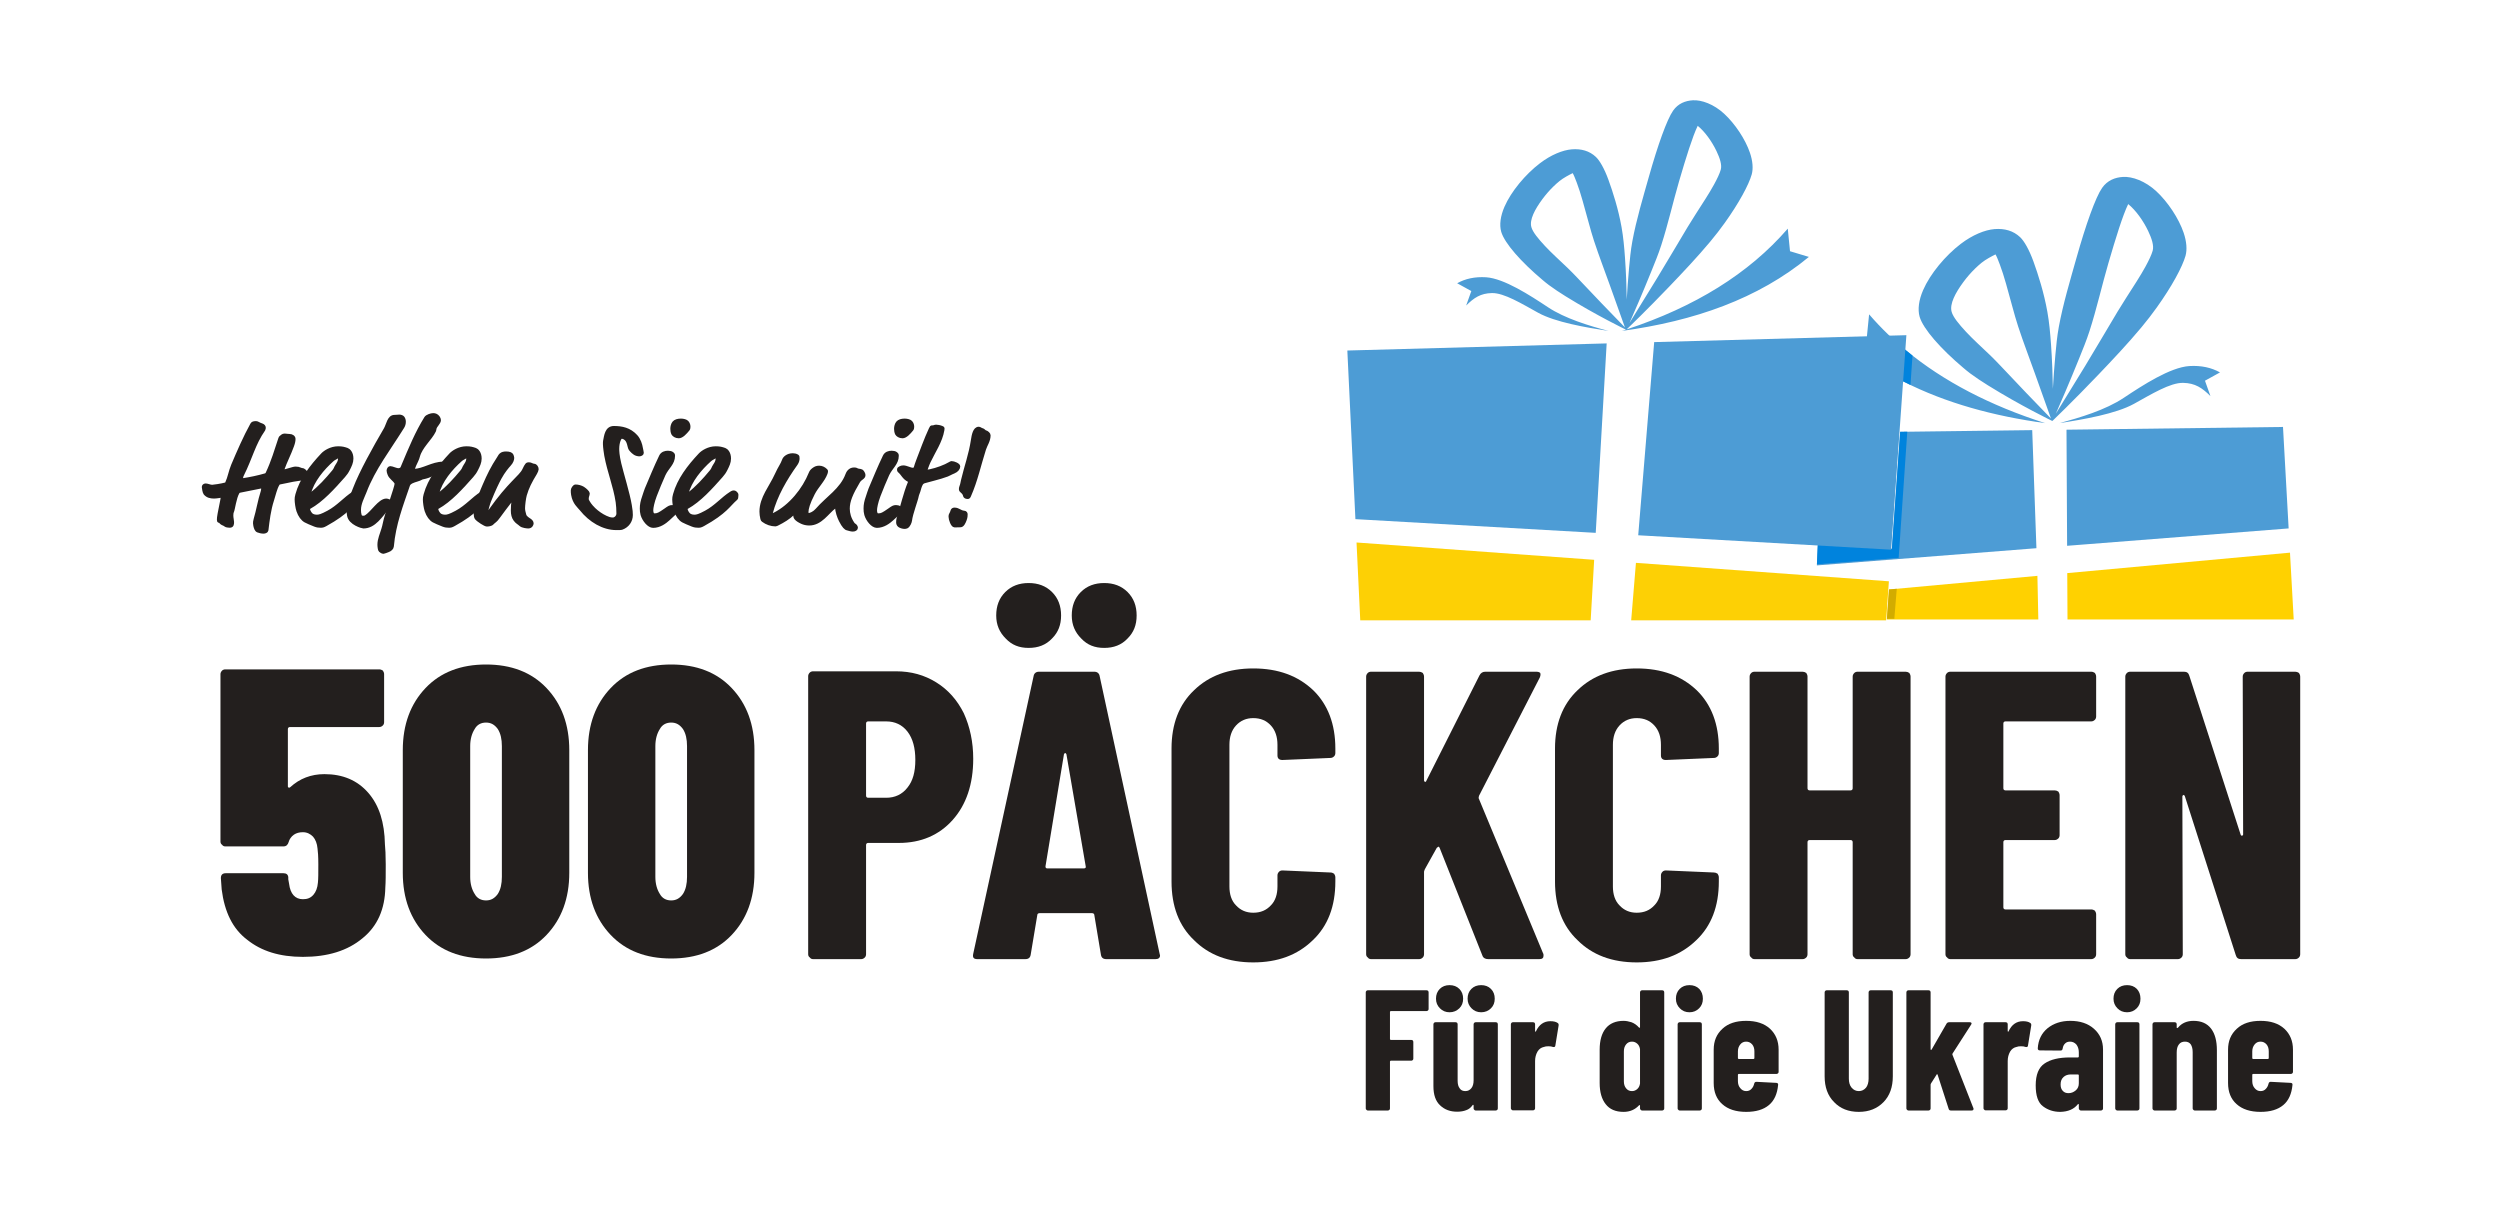 <?xml version="1.0" encoding="UTF-8" standalone="no"?>
<svg xmlns="http://www.w3.org/2000/svg" xmlns:xlink="http://www.w3.org/1999/xlink" xmlns:serif="http://www.serif.com/" width="100%" height="100%" viewBox="0 0 1024 500" version="1.1" xml:space="preserve" style="fill-rule:evenodd;clip-rule:evenodd;stroke-linejoin:round;stroke-miterlimit:2;">
    <g transform="matrix(3.311,0,0,3.311,-480.712,-206.926)">
        <g>
            <g transform="matrix(0.069,0,0,0.069,160.157,22.145)">
                <g transform="matrix(265.486,0,0,265.486,150.663,1524.85)">
                    <path d="M0.611,-0.38C0.594,-0.38 0.547,-0.361 0.532,-0.361C0.526,-0.361 0.525,-0.364 0.525,-0.369C0.545,-0.426 0.571,-0.474 0.591,-0.53C0.599,-0.552 0.601,-0.565 0.601,-0.577C0.601,-0.591 0.585,-0.6 0.572,-0.6C0.557,-0.6 0.548,-0.603 0.538,-0.603C0.524,-0.603 0.519,-0.595 0.512,-0.59C0.509,-0.588 0.507,-0.586 0.505,-0.58C0.479,-0.501 0.455,-0.421 0.42,-0.347C0.416,-0.338 0.413,-0.336 0.406,-0.334C0.358,-0.32 0.305,-0.309 0.253,-0.301C0.249,-0.301 0.247,-0.306 0.247,-0.311C0.247,-0.316 0.247,-0.322 0.253,-0.334C0.312,-0.452 0.33,-0.543 0.397,-0.639C0.4,-0.644 0.4,-0.65 0.4,-0.654C0.4,-0.66 0.394,-0.668 0.385,-0.671C0.36,-0.679 0.355,-0.687 0.345,-0.687C0.327,-0.687 0.32,-0.684 0.315,-0.675C0.267,-0.588 0.225,-0.491 0.186,-0.399C0.169,-0.359 0.163,-0.316 0.146,-0.28C0.144,-0.276 0.143,-0.274 0.136,-0.272C0.111,-0.265 0.057,-0.257 0.048,-0.257C0.034,-0.257 0.016,-0.266 0.004,-0.266C-0.006,-0.266 -0.012,-0.259 -0.012,-0.252C-0.012,-0.247 -0.007,-0.215 -0.001,-0.208C0.016,-0.188 0.038,-0.184 0.061,-0.184C0.081,-0.184 0.105,-0.19 0.112,-0.19C0.115,-0.19 0.116,-0.189 0.116,-0.185C0.116,-0.172 0.101,-0.108 0.097,-0.083L0.094,-0.067C0.091,-0.056 0.09,-0.035 0.09,-0.03C0.09,-0.023 0.091,-0.02 0.096,-0.02C0.101,-0.02 0.103,-0.015 0.11,-0.009C0.121,-0 0.126,-0.003 0.138,0.007C0.143,0.011 0.157,0.013 0.166,0.013C0.184,0.013 0.186,0.002 0.186,-0.016C0.186,-0.026 0.181,-0.042 0.181,-0.06C0.181,-0.074 0.183,-0.081 0.185,-0.085C0.193,-0.101 0.201,-0.178 0.223,-0.215C0.226,-0.22 0.228,-0.222 0.238,-0.224L0.378,-0.252C0.385,-0.252 0.389,-0.248 0.389,-0.241C0.389,-0.235 0.387,-0.224 0.385,-0.218C0.367,-0.164 0.355,-0.09 0.338,-0.034C0.334,-0.021 0.334,-0.014 0.334,-0.006C0.334,-0.001 0.335,0.004 0.336,0.009C0.339,0.023 0.344,0.04 0.356,0.045C0.366,0.049 0.382,0.053 0.395,0.053C0.405,0.053 0.417,0.048 0.418,0.04C0.426,-0.027 0.434,-0.096 0.456,-0.164C0.468,-0.2 0.475,-0.239 0.493,-0.27C0.496,-0.275 0.498,-0.278 0.509,-0.28C0.565,-0.29 0.62,-0.307 0.686,-0.307C0.69,-0.307 0.694,-0.31 0.694,-0.321C0.694,-0.338 0.691,-0.335 0.685,-0.346C0.679,-0.357 0.667,-0.37 0.655,-0.37C0.652,-0.37 0.649,-0.371 0.645,-0.373C0.634,-0.378 0.625,-0.38 0.611,-0.38Z" style="fill:rgb(35,31,30);fill-rule:nonzero;stroke:rgb(35,31,30);stroke-width:0.02px;"></path>
                </g>
                <g transform="matrix(265.486,0,0,265.486,299.867,1524.85)">
                    <path d="M0.253,0.003C0.405,-0.081 0.426,-0.131 0.474,-0.172C0.479,-0.176 0.479,-0.182 0.479,-0.186C0.479,-0.189 0.48,-0.19 0.48,-0.199C0.48,-0.209 0.466,-0.219 0.46,-0.219C0.456,-0.219 0.451,-0.219 0.44,-0.212C0.38,-0.174 0.338,-0.12 0.269,-0.083C0.224,-0.059 0.209,-0.055 0.192,-0.055C0.182,-0.055 0.172,-0.057 0.161,-0.063C0.152,-0.068 0.137,-0.089 0.137,-0.105C0.137,-0.108 0.138,-0.11 0.143,-0.113C0.228,-0.16 0.306,-0.247 0.375,-0.325C0.389,-0.341 0.397,-0.352 0.407,-0.372C0.419,-0.396 0.43,-0.418 0.43,-0.444C0.43,-0.484 0.409,-0.502 0.398,-0.506C0.378,-0.513 0.364,-0.517 0.337,-0.517C0.288,-0.517 0.247,-0.49 0.23,-0.472C0.154,-0.391 0.086,-0.303 0.058,-0.201C0.054,-0.187 0.053,-0.177 0.053,-0.168C0.053,-0.149 0.058,-0.111 0.065,-0.091C0.076,-0.058 0.095,-0.033 0.115,-0.022C0.122,-0.018 0.157,-0.002 0.179,0.006C0.195,0.012 0.205,0.013 0.217,0.013C0.23,0.013 0.235,0.013 0.253,0.003ZM0.328,-0.398C0.315,-0.378 0.319,-0.375 0.304,-0.357C0.259,-0.303 0.21,-0.248 0.151,-0.203C0.148,-0.201 0.146,-0.2 0.144,-0.2C0.143,-0.2 0.142,-0.201 0.142,-0.205C0.164,-0.294 0.234,-0.376 0.299,-0.434C0.309,-0.443 0.308,-0.44 0.319,-0.447C0.328,-0.453 0.334,-0.456 0.34,-0.456C0.346,-0.456 0.346,-0.452 0.346,-0.444C0.346,-0.426 0.338,-0.413 0.328,-0.398Z" style="fill:rgb(35,31,30);fill-rule:nonzero;stroke:rgb(35,31,30);stroke-width:0.02px;"></path>
                </g>
                <g transform="matrix(265.486,0,0,265.486,397.035,1524.85)">
                    <path d="M0.141,0.018C0.218,0.018 0.259,-0.058 0.31,-0.113C0.32,-0.124 0.33,-0.128 0.33,-0.141C0.33,-0.157 0.304,-0.164 0.296,-0.164C0.25,-0.164 0.201,-0.079 0.157,-0.052C0.152,-0.049 0.146,-0.048 0.14,-0.048C0.131,-0.048 0.123,-0.051 0.12,-0.06C0.116,-0.073 0.115,-0.085 0.115,-0.097C0.115,-0.141 0.137,-0.179 0.153,-0.22C0.212,-0.376 0.317,-0.51 0.408,-0.657C0.414,-0.667 0.418,-0.679 0.418,-0.692C0.418,-0.702 0.416,-0.711 0.41,-0.72C0.405,-0.727 0.394,-0.731 0.384,-0.731C0.373,-0.731 0.365,-0.729 0.351,-0.729C0.312,-0.729 0.306,-0.673 0.289,-0.644C0.213,-0.514 0.124,-0.354 0.081,-0.242C0.059,-0.185 0.038,-0.139 0.038,-0.093C0.038,-0.081 0.039,-0.07 0.041,-0.059C0.051,-0.004 0.134,0.018 0.141,0.018Z" style="fill:rgb(35,31,30);fill-rule:nonzero;stroke:rgb(35,31,30);stroke-width:0.02px;"></path>
                </g>
                <g transform="matrix(265.486,0,0,265.486,458.628,1524.85)">
                    <path d="M0.415,-0.724C0.406,-0.736 0.394,-0.741 0.381,-0.741C0.367,-0.741 0.338,-0.732 0.33,-0.719C0.269,-0.62 0.229,-0.524 0.17,-0.383C0.165,-0.371 0.151,-0.369 0.147,-0.369C0.128,-0.369 0.105,-0.383 0.09,-0.383C0.084,-0.383 0.076,-0.373 0.076,-0.363C0.076,-0.356 0.079,-0.347 0.082,-0.339C0.09,-0.315 0.116,-0.302 0.128,-0.281C0.13,-0.278 0.13,-0.277 0.13,-0.274C0.13,-0.25 0.06,-0.061 0.051,-0.009C0.049,0.004 0.043,0.024 0.041,0.031C0.031,0.066 0.014,0.1 0.014,0.138C0.014,0.153 0.018,0.175 0.021,0.177C0.03,0.183 0.034,0.189 0.046,0.189C0.05,0.189 0.066,0.182 0.077,0.178C0.092,0.173 0.104,0.161 0.105,0.149C0.118,-0.001 0.169,-0.132 0.214,-0.264C0.216,-0.269 0.218,-0.273 0.223,-0.277C0.241,-0.292 0.265,-0.295 0.288,-0.304C0.306,-0.311 0.301,-0.312 0.312,-0.314C0.357,-0.322 0.4,-0.348 0.442,-0.364L0.453,-0.37C0.464,-0.375 0.479,-0.379 0.479,-0.394C0.479,-0.4 0.468,-0.413 0.446,-0.413C0.376,-0.413 0.312,-0.365 0.252,-0.365C0.249,-0.365 0.247,-0.366 0.247,-0.37C0.247,-0.383 0.265,-0.418 0.27,-0.429C0.276,-0.442 0.278,-0.448 0.281,-0.459C0.299,-0.525 0.363,-0.576 0.389,-0.63C0.391,-0.635 0.392,-0.639 0.393,-0.646C0.396,-0.665 0.423,-0.684 0.423,-0.704C0.423,-0.71 0.42,-0.717 0.415,-0.724Z" style="fill:rgb(35,31,30);fill-rule:nonzero;stroke:rgb(35,31,30);stroke-width:0.02px;"></path>
                </g>
                <g transform="matrix(265.486,0,0,265.486,529.778,1524.85)">
                    <path d="M0.253,0.003C0.405,-0.081 0.426,-0.131 0.474,-0.172C0.479,-0.176 0.479,-0.182 0.479,-0.186C0.479,-0.189 0.48,-0.19 0.48,-0.199C0.48,-0.209 0.466,-0.219 0.46,-0.219C0.456,-0.219 0.451,-0.219 0.44,-0.212C0.38,-0.174 0.338,-0.12 0.269,-0.083C0.224,-0.059 0.209,-0.055 0.192,-0.055C0.182,-0.055 0.172,-0.057 0.161,-0.063C0.152,-0.068 0.137,-0.089 0.137,-0.105C0.137,-0.108 0.138,-0.11 0.143,-0.113C0.228,-0.16 0.306,-0.247 0.375,-0.325C0.389,-0.341 0.397,-0.352 0.407,-0.372C0.419,-0.396 0.43,-0.418 0.43,-0.444C0.43,-0.484 0.409,-0.502 0.398,-0.506C0.378,-0.513 0.364,-0.517 0.337,-0.517C0.288,-0.517 0.247,-0.49 0.23,-0.472C0.154,-0.391 0.086,-0.303 0.058,-0.201C0.054,-0.187 0.053,-0.177 0.053,-0.168C0.053,-0.149 0.058,-0.111 0.065,-0.091C0.076,-0.058 0.095,-0.033 0.115,-0.022C0.122,-0.018 0.157,-0.002 0.179,0.006C0.195,0.012 0.205,0.013 0.217,0.013C0.23,0.013 0.235,0.013 0.253,0.003ZM0.328,-0.398C0.315,-0.378 0.319,-0.375 0.304,-0.357C0.259,-0.303 0.21,-0.248 0.151,-0.203C0.148,-0.201 0.146,-0.2 0.144,-0.2C0.143,-0.2 0.142,-0.201 0.142,-0.205C0.164,-0.294 0.234,-0.376 0.299,-0.434C0.309,-0.443 0.308,-0.44 0.319,-0.447C0.328,-0.453 0.334,-0.456 0.34,-0.456C0.346,-0.456 0.346,-0.452 0.346,-0.444C0.346,-0.426 0.338,-0.413 0.328,-0.398Z" style="fill:rgb(35,31,30);fill-rule:nonzero;stroke:rgb(35,31,30);stroke-width:0.02px;"></path>
                </g>
                <g transform="matrix(265.486,0,0,265.486,626.946,1524.85)">
                    <path d="M0.091,-0.266C0.074,-0.227 0.046,-0.159 0.042,-0.13C0.039,-0.108 0.03,-0.101 0.03,-0.07C0.03,-0.059 0.033,-0.046 0.037,-0.041C0.05,-0.025 0.097,0.005 0.109,0.005C0.118,0.005 0.138,0.003 0.146,-0.006C0.16,-0.021 0.168,-0.02 0.189,-0.05C0.213,-0.084 0.24,-0.118 0.281,-0.172C0.284,-0.176 0.285,-0.176 0.287,-0.176C0.289,-0.176 0.29,-0.174 0.29,-0.172C0.29,-0.169 0.281,-0.152 0.281,-0.093C0.281,-0.068 0.286,-0.047 0.298,-0.031C0.311,-0.013 0.323,-0.009 0.337,0.004C0.349,0.015 0.381,0.018 0.389,0.018C0.408,0.018 0.415,0.001 0.415,-0.006C0.415,-0.016 0.408,-0.023 0.4,-0.029C0.393,-0.034 0.368,-0.047 0.365,-0.065C0.363,-0.075 0.357,-0.09 0.357,-0.108C0.357,-0.128 0.363,-0.178 0.369,-0.198C0.384,-0.249 0.403,-0.287 0.439,-0.346C0.444,-0.354 0.449,-0.368 0.449,-0.372C0.449,-0.384 0.44,-0.398 0.429,-0.399C0.413,-0.4 0.408,-0.409 0.393,-0.409C0.38,-0.409 0.376,-0.406 0.358,-0.368C0.336,-0.321 0.262,-0.281 0.127,-0.089C0.12,-0.079 0.116,-0.076 0.11,-0.076C0.107,-0.076 0.107,-0.082 0.107,-0.086C0.107,-0.089 0.12,-0.138 0.127,-0.156C0.16,-0.238 0.184,-0.286 0.198,-0.312C0.223,-0.358 0.251,-0.39 0.262,-0.402C0.279,-0.42 0.284,-0.438 0.284,-0.449C0.284,-0.454 0.281,-0.462 0.279,-0.467C0.275,-0.476 0.262,-0.482 0.239,-0.482C0.224,-0.482 0.212,-0.479 0.204,-0.472C0.195,-0.464 0.196,-0.462 0.188,-0.45C0.144,-0.383 0.121,-0.335 0.091,-0.266Z" style="fill:rgb(35,31,30);fill-rule:nonzero;stroke:rgb(35,31,30);stroke-width:0.02px;"></path>
                </g>
                <g transform="matrix(265.486,0,0,265.486,803.76,1524.85)">
                    <path d="M0.451,-0.596C0.407,-0.644 0.354,-0.654 0.301,-0.654C0.249,-0.654 0.245,-0.596 0.238,-0.563C0.237,-0.558 0.237,-0.551 0.237,-0.541C0.237,-0.522 0.244,-0.475 0.246,-0.464C0.267,-0.351 0.306,-0.262 0.323,-0.15C0.326,-0.13 0.328,-0.099 0.328,-0.073C0.328,-0.052 0.31,-0.036 0.294,-0.036C0.286,-0.036 0.277,-0.037 0.268,-0.04C0.212,-0.059 0.153,-0.107 0.127,-0.154C0.124,-0.16 0.121,-0.166 0.121,-0.17C0.121,-0.192 0.128,-0.195 0.128,-0.21C0.128,-0.215 0.112,-0.233 0.093,-0.245C0.08,-0.253 0.059,-0.259 0.042,-0.259C0.032,-0.259 0.02,-0.239 0.02,-0.23C0.02,-0.22 0.02,-0.211 0.022,-0.2C0.032,-0.143 0.063,-0.121 0.078,-0.102C0.141,-0.023 0.229,0.029 0.318,0.029C0.341,0.029 0.349,0.029 0.357,0.026C0.394,0.012 0.419,-0.022 0.419,-0.063C0.419,-0.081 0.418,-0.092 0.412,-0.129C0.399,-0.208 0.356,-0.346 0.341,-0.41C0.328,-0.464 0.327,-0.498 0.327,-0.509C0.327,-0.558 0.344,-0.588 0.351,-0.588C0.36,-0.588 0.366,-0.586 0.373,-0.582C0.403,-0.565 0.4,-0.522 0.411,-0.507C0.418,-0.498 0.436,-0.477 0.455,-0.472C0.462,-0.47 0.468,-0.469 0.472,-0.469C0.483,-0.469 0.493,-0.475 0.493,-0.482C0.493,-0.488 0.489,-0.502 0.487,-0.514C0.483,-0.539 0.473,-0.572 0.451,-0.596Z" style="fill:rgb(35,31,30);fill-rule:nonzero;stroke:rgb(35,31,30);stroke-width:0.02px;"></path>
                </g>
                <g transform="matrix(265.486,0,0,265.486,918.45,1524.85)">
                    <path d="M0.278,-0.072C0.288,-0.082 0.294,-0.088 0.294,-0.099C0.294,-0.103 0.294,-0.108 0.288,-0.113C0.282,-0.118 0.271,-0.12 0.263,-0.12C0.247,-0.12 0.24,-0.115 0.216,-0.098C0.176,-0.07 0.165,-0.064 0.143,-0.064C0.126,-0.064 0.125,-0.087 0.125,-0.096C0.125,-0.111 0.132,-0.149 0.149,-0.194C0.163,-0.231 0.191,-0.299 0.208,-0.336C0.231,-0.385 0.272,-0.41 0.272,-0.463C0.272,-0.472 0.269,-0.475 0.264,-0.479C0.257,-0.485 0.244,-0.487 0.234,-0.487C0.215,-0.487 0.194,-0.481 0.184,-0.46C0.147,-0.383 0.118,-0.311 0.087,-0.238C0.081,-0.224 0.077,-0.207 0.07,-0.188C0.058,-0.154 0.054,-0.132 0.054,-0.107C0.054,-0.093 0.055,-0.079 0.059,-0.065C0.07,-0.028 0.104,0.014 0.134,0.014C0.179,0.014 0.216,-0.015 0.237,-0.034L0.278,-0.072ZM0.364,-0.691C0.357,-0.699 0.338,-0.704 0.322,-0.704C0.301,-0.704 0.283,-0.699 0.273,-0.687C0.264,-0.676 0.26,-0.659 0.26,-0.645C0.26,-0.634 0.262,-0.621 0.267,-0.611C0.272,-0.602 0.287,-0.591 0.307,-0.591C0.329,-0.591 0.353,-0.618 0.371,-0.64C0.375,-0.645 0.376,-0.652 0.376,-0.658C0.376,-0.668 0.374,-0.68 0.364,-0.691Z" style="fill:rgb(35,31,30);fill-rule:nonzero;stroke:rgb(35,31,30);stroke-width:0.02px;"></path>
                </g>
                <g transform="matrix(265.486,0,0,265.486,976.857,1524.85)">
                    <path d="M0.253,0.003C0.405,-0.081 0.426,-0.131 0.474,-0.172C0.479,-0.176 0.479,-0.182 0.479,-0.186C0.479,-0.189 0.48,-0.19 0.48,-0.199C0.48,-0.209 0.466,-0.219 0.46,-0.219C0.456,-0.219 0.451,-0.219 0.44,-0.212C0.38,-0.174 0.338,-0.12 0.269,-0.083C0.224,-0.059 0.209,-0.055 0.192,-0.055C0.182,-0.055 0.172,-0.057 0.161,-0.063C0.152,-0.068 0.137,-0.089 0.137,-0.105C0.137,-0.108 0.138,-0.11 0.143,-0.113C0.228,-0.16 0.306,-0.247 0.375,-0.325C0.389,-0.341 0.397,-0.352 0.407,-0.372C0.419,-0.396 0.43,-0.418 0.43,-0.444C0.43,-0.484 0.409,-0.502 0.398,-0.506C0.378,-0.513 0.364,-0.517 0.337,-0.517C0.288,-0.517 0.247,-0.49 0.23,-0.472C0.154,-0.391 0.086,-0.303 0.058,-0.201C0.054,-0.187 0.053,-0.177 0.053,-0.168C0.053,-0.149 0.058,-0.111 0.065,-0.091C0.076,-0.058 0.095,-0.033 0.115,-0.022C0.122,-0.018 0.157,-0.002 0.179,0.006C0.195,0.012 0.205,0.013 0.217,0.013C0.23,0.013 0.235,0.013 0.253,0.003ZM0.328,-0.398C0.315,-0.378 0.319,-0.375 0.304,-0.357C0.259,-0.303 0.21,-0.248 0.151,-0.203C0.148,-0.201 0.146,-0.2 0.144,-0.2C0.143,-0.2 0.142,-0.201 0.142,-0.205C0.164,-0.294 0.234,-0.376 0.299,-0.434C0.309,-0.443 0.308,-0.44 0.319,-0.447C0.328,-0.453 0.334,-0.456 0.34,-0.456C0.346,-0.456 0.346,-0.452 0.346,-0.444C0.346,-0.426 0.338,-0.413 0.328,-0.398Z" style="fill:rgb(35,31,30);fill-rule:nonzero;stroke:rgb(35,31,30);stroke-width:0.02px;"></path>
                </g>
                <g transform="matrix(265.486,0,0,265.486,1139.33,1524.85)">
                    <path d="M0.276,-0.462C0.266,-0.468 0.256,-0.47 0.245,-0.47C0.209,-0.47 0.188,-0.448 0.184,-0.437C0.169,-0.397 0.159,-0.392 0.132,-0.333C0.096,-0.253 0.03,-0.179 0.03,-0.086C0.03,-0.071 0.032,-0.055 0.036,-0.038C0.038,-0.03 0.04,-0.028 0.044,-0.025C0.068,-0.007 0.099,0.004 0.128,0.004C0.132,0.004 0.138,0.001 0.144,-0.002C0.178,-0.019 0.219,-0.043 0.248,-0.072C0.251,-0.075 0.253,-0.077 0.255,-0.077C0.258,-0.077 0.258,-0.075 0.258,-0.062C0.258,-0.047 0.263,-0.033 0.305,-0.013C0.32,-0.006 0.338,-0.002 0.356,-0.002C0.435,-0.002 0.478,-0.079 0.529,-0.117C0.533,-0.12 0.535,-0.121 0.537,-0.121C0.54,-0.121 0.541,-0.118 0.541,-0.115C0.541,-0.086 0.555,-0.048 0.566,-0.026C0.587,0.016 0.602,0.029 0.613,0.031C0.627,0.034 0.636,0.039 0.651,0.039C0.666,0.039 0.675,0.031 0.675,0.023C0.675,0.015 0.667,0.006 0.661,0.003C0.659,0.002 0.656,-0 0.652,-0.006C0.629,-0.04 0.62,-0.074 0.62,-0.106C0.62,-0.156 0.641,-0.207 0.69,-0.289C0.703,-0.311 0.726,-0.313 0.726,-0.332C0.726,-0.336 0.725,-0.341 0.722,-0.346C0.714,-0.361 0.712,-0.363 0.689,-0.366C0.674,-0.368 0.679,-0.374 0.659,-0.374C0.628,-0.374 0.615,-0.348 0.611,-0.337C0.574,-0.235 0.477,-0.179 0.408,-0.099C0.39,-0.078 0.365,-0.066 0.35,-0.066C0.345,-0.066 0.341,-0.077 0.341,-0.082C0.341,-0.105 0.351,-0.143 0.384,-0.207C0.409,-0.256 0.452,-0.295 0.47,-0.344C0.472,-0.35 0.473,-0.355 0.473,-0.359C0.473,-0.361 0.473,-0.362 0.469,-0.366C0.456,-0.379 0.44,-0.386 0.423,-0.386C0.408,-0.386 0.397,-0.382 0.384,-0.372C0.373,-0.364 0.367,-0.356 0.363,-0.346C0.319,-0.236 0.228,-0.123 0.12,-0.069C0.116,-0.067 0.112,-0.065 0.109,-0.065C0.105,-0.065 0.1,-0.071 0.1,-0.076C0.131,-0.194 0.196,-0.306 0.269,-0.408C0.279,-0.422 0.281,-0.438 0.281,-0.443C0.281,-0.454 0.281,-0.459 0.276,-0.462Z" style="fill:rgb(35,31,30);fill-rule:nonzero;stroke:rgb(35,31,30);stroke-width:0.02px;"></path>
                </g>
                <g transform="matrix(265.486,0,0,265.486,1319.6,1524.85)">
                    <path d="M0.278,-0.072C0.288,-0.082 0.294,-0.088 0.294,-0.099C0.294,-0.103 0.294,-0.108 0.288,-0.113C0.282,-0.118 0.271,-0.12 0.263,-0.12C0.247,-0.12 0.24,-0.115 0.216,-0.098C0.176,-0.07 0.165,-0.064 0.143,-0.064C0.126,-0.064 0.125,-0.087 0.125,-0.096C0.125,-0.111 0.132,-0.149 0.149,-0.194C0.163,-0.231 0.191,-0.299 0.208,-0.336C0.231,-0.385 0.272,-0.41 0.272,-0.463C0.272,-0.472 0.269,-0.475 0.264,-0.479C0.257,-0.485 0.244,-0.487 0.234,-0.487C0.215,-0.487 0.194,-0.481 0.184,-0.46C0.147,-0.383 0.118,-0.311 0.087,-0.238C0.081,-0.224 0.077,-0.207 0.07,-0.188C0.058,-0.154 0.054,-0.132 0.054,-0.107C0.054,-0.093 0.055,-0.079 0.059,-0.065C0.07,-0.028 0.104,0.014 0.134,0.014C0.179,0.014 0.216,-0.015 0.237,-0.034L0.278,-0.072ZM0.364,-0.691C0.357,-0.699 0.338,-0.704 0.322,-0.704C0.301,-0.704 0.283,-0.699 0.273,-0.687C0.264,-0.676 0.26,-0.659 0.26,-0.645C0.26,-0.634 0.262,-0.621 0.267,-0.611C0.272,-0.602 0.287,-0.591 0.307,-0.591C0.329,-0.591 0.353,-0.618 0.371,-0.64C0.375,-0.645 0.376,-0.652 0.376,-0.658C0.376,-0.668 0.374,-0.68 0.364,-0.691Z" style="fill:rgb(35,31,30);fill-rule:nonzero;stroke:rgb(35,31,30);stroke-width:0.02px;"></path>
                </g>
                <g transform="matrix(265.486,0,0,265.486,1378.01,1524.85)">
                    <path d="M0.36,-0.637C0.361,-0.643 0.361,-0.646 0.361,-0.648C0.361,-0.651 0.357,-0.653 0.352,-0.655C0.34,-0.66 0.323,-0.663 0.314,-0.663C0.304,-0.663 0.302,-0.658 0.286,-0.658C0.282,-0.658 0.281,-0.658 0.275,-0.645C0.241,-0.572 0.214,-0.494 0.19,-0.433C0.182,-0.412 0.177,-0.397 0.174,-0.386C0.172,-0.377 0.166,-0.372 0.157,-0.372C0.139,-0.372 0.114,-0.388 0.092,-0.388C0.083,-0.388 0.078,-0.386 0.072,-0.383C0.064,-0.379 0.06,-0.377 0.06,-0.37C0.06,-0.367 0.06,-0.362 0.065,-0.358C0.088,-0.339 0.094,-0.313 0.13,-0.295C0.134,-0.293 0.135,-0.291 0.135,-0.289C0.135,-0.287 0.134,-0.285 0.133,-0.282C0.101,-0.205 0.083,-0.118 0.058,-0.044C0.055,-0.035 0.054,-0.022 0.054,-0.014C0.054,-0.005 0.057,0.004 0.065,0.01C0.073,0.016 0.089,0.021 0.101,0.021C0.105,0.021 0.112,0.02 0.116,0.018C0.13,0.011 0.14,-0.015 0.141,-0.024C0.147,-0.074 0.181,-0.159 0.187,-0.192C0.189,-0.203 0.195,-0.213 0.198,-0.224C0.202,-0.239 0.207,-0.258 0.215,-0.272C0.219,-0.279 0.225,-0.284 0.234,-0.287C0.255,-0.294 0.34,-0.313 0.389,-0.332C0.407,-0.339 0.407,-0.342 0.434,-0.353C0.456,-0.362 0.467,-0.378 0.467,-0.391C0.467,-0.403 0.435,-0.417 0.418,-0.417C0.416,-0.417 0.412,-0.415 0.407,-0.412C0.374,-0.392 0.317,-0.371 0.273,-0.362C0.263,-0.36 0.251,-0.358 0.248,-0.358C0.246,-0.358 0.244,-0.359 0.244,-0.361C0.244,-0.364 0.257,-0.402 0.267,-0.423C0.299,-0.491 0.347,-0.559 0.36,-0.637Z" style="fill:rgb(35,31,30);fill-rule:nonzero;stroke:rgb(35,31,30);stroke-width:0.02px;"></path>
                </g>
                <g transform="matrix(265.486,0,0,265.486,1458.18,1524.85)">
                    <path d="M0.344,-0.626C0.336,-0.628 0.335,-0.637 0.322,-0.64C0.313,-0.642 0.308,-0.649 0.3,-0.649C0.27,-0.649 0.262,-0.601 0.257,-0.569C0.242,-0.47 0.213,-0.394 0.19,-0.297C0.186,-0.28 0.186,-0.272 0.179,-0.254C0.176,-0.246 0.176,-0.243 0.176,-0.236C0.176,-0.222 0.199,-0.219 0.204,-0.193C0.205,-0.188 0.211,-0.181 0.225,-0.181C0.232,-0.181 0.234,-0.184 0.238,-0.193C0.283,-0.295 0.304,-0.397 0.339,-0.507C0.348,-0.536 0.37,-0.564 0.37,-0.601C0.37,-0.61 0.358,-0.622 0.344,-0.626ZM0.201,-0.082C0.174,-0.084 0.164,-0.103 0.136,-0.103C0.118,-0.103 0.119,-0.086 0.115,-0.079C0.108,-0.067 0.106,-0.062 0.106,-0.051C0.106,-0.033 0.121,0.011 0.137,0.011C0.161,0.011 0.169,0.01 0.176,0.01C0.192,0.01 0.201,-0.011 0.208,-0.029C0.215,-0.048 0.215,-0.058 0.215,-0.067C0.215,-0.074 0.212,-0.081 0.201,-0.082Z" style="fill:rgb(35,31,30);fill-rule:nonzero;stroke:rgb(35,31,30);stroke-width:0.02px;"></path>
                </g>
            </g>
            <g transform="matrix(0.83,0,0,0.568,173.24,-82.239)">
                <g transform="matrix(0.151,-1.12509e-18,-6.4567e-19,0.282,180.508,-137.103)">
                    <path d="M445.318,1845.05L591.801,1834.53L592.701,1868.21L443.222,1868.21L445.318,1845.05ZM621.501,1868.21L621.26,1832.41L841.113,1816.61L844.781,1868.21L621.501,1868.21Z" style="fill:rgb(255,209,0);"></path>
                    <clipPath id="_clip1">
                        <path d="M445.318,1845.05L591.801,1834.53L592.701,1868.21L443.222,1868.21L445.318,1845.05ZM621.501,1868.21L621.26,1832.41L841.113,1816.61L844.781,1868.21L621.501,1868.21Z"></path>
                    </clipPath>
                    <g clip-path="url(#_clip1)">
                        <g transform="matrix(0.216,8.62101e-19,5.29189e-19,0.124,-2556.15,1389.75)">
                            <path d="M13931.5,3661.08L13920,3854.5L13866.8,3854.5L13876.5,3667.97L13931.5,3661.08Z" style="fill:rgb(210,172,0);"></path>
                        </g>
                    </g>
                </g>
                <g transform="matrix(0.151,-1.12509e-18,-6.4567e-19,0.282,180.508,-137.103)">
                    <path d="M423.314,1651.11L425.665,1632.56C431.717,1638.05 438.119,1643.33 444.866,1648.39C450.362,1652.52 456.087,1656.51 462.039,1660.35C499.201,1684.38 545.193,1703.01 599.441,1716.58C548.474,1711.13 501.411,1701.08 459.848,1684.55C439.727,1676.55 420.895,1667.03 403.532,1655.78L423.314,1651.11ZM456.341,1723.29L586.677,1721.99L590.829,1813.18L374.114,1826.48L375.026,1810.4L448.159,1813.67L456.341,1723.29ZM839.783,1797.9L621.118,1811.32L620.514,1721.66L834.211,1719.53L839.783,1797.9ZM606.052,1714.75C606.052,1714.75 575.321,1703.13 543.045,1687.43C537.031,1684.5 531.136,1681.46 525.504,1678.2C523.097,1676.81 520.861,1675.33 518.64,1673.86C496.404,1659.18 479.13,1643.91 475.556,1634.47C473.47,1628.76 474.733,1621.52 478.986,1613.85C485.992,1601.22 501,1587.17 516.205,1578.1C527.66,1571.27 539.899,1567.31 549.517,1566.72C559.39,1566.11 568.047,1567.99 574.75,1572.97C578.762,1575.94 583.646,1582.57 587.897,1591.75C592.646,1602.01 598.25,1615.79 601.626,1630.6C603.511,1638.86 604.467,1647.37 605.227,1655.72C606.37,1668.29 606.873,1680.29 607.066,1690.13C607.607,1682.56 608.393,1673.61 609.536,1663.84C610.344,1656.93 611.183,1649.71 612.928,1642.28C617.103,1624.5 624.262,1605.93 630.278,1589.19C639.535,1563.43 649.19,1542.14 655.627,1534.94C660.922,1529 668.55,1526.8 676.256,1526.43C685.404,1525.99 698.234,1529.57 709.184,1537.51C720.47,1545.7 731.339,1558.43 736.174,1569.63C739.064,1576.33 739.698,1582.56 738.003,1587.34C734.823,1596.04 724.58,1610.87 709.685,1627.19C705.079,1632.24 699.993,1637.41 694.496,1642.57C680.953,1655.29 665.716,1667.9 651.941,1679.19C627.093,1699.57 606.888,1714.69 606.888,1714.69C606.835,1714.74 606.758,1714.78 606.666,1714.81C606.534,1714.84 606.38,1714.85 606.239,1714.82C606.169,1714.8 606.106,1714.78 606.052,1714.75ZM681.412,1547.4C675.973,1556.19 669.266,1573.21 661.877,1593C655.689,1609.58 650.349,1628.18 643.215,1645.5C640.222,1652.76 636.583,1659.66 633.175,1666.27C623.176,1685.67 614.339,1701.56 609.93,1709.37C615.474,1702.36 626.29,1688.65 638.904,1672.46C649.172,1659.27 660.111,1644.56 670.83,1630.58C673.61,1626.96 676.453,1623.43 679.261,1620C686.629,1610.99 693.583,1602.71 698.491,1595.66C701.86,1590.82 704.391,1586.67 705.555,1583.47C707.016,1579.52 704.607,1573.91 701.106,1568.16C696.303,1560.28 688.923,1552.16 681.412,1547.4ZM550.451,1586.27C547.023,1587.58 540.719,1590.15 536.652,1592.75C534.521,1594.12 532.402,1595.59 530.353,1597.15C526.115,1600.39 522.137,1603.98 518.66,1607.67C510.902,1615.91 504.927,1624.59 507.152,1630.65C508.629,1634.74 514.216,1640.04 521.367,1646.08C528.186,1651.84 536.891,1657.92 545.394,1664.32C548.92,1666.98 552.25,1669.71 555.604,1672.46C564.632,1679.84 573.088,1686.98 580.89,1693.33C592.545,1702.82 601.616,1710.13 605.17,1713C603.131,1708.55 596.971,1695.1 589.265,1678.11C584.167,1666.87 578.02,1654.41 572.756,1641.85C570.71,1636.97 568.999,1632.09 567.324,1627.34C562.804,1614.51 558.912,1602.67 554.718,1594.1C553.126,1590.84 551.827,1588.14 550.451,1586.27ZM762.604,1695.71C754.397,1689.31 747.47,1685.67 735.63,1685.48C722.935,1685.26 704.286,1694.25 687.116,1701.68C669.323,1709.38 637.143,1713.78 613.41,1716.58C633.877,1712.36 659.12,1706.36 676.898,1697.11C695.813,1687.27 722.883,1673.48 741.743,1672.5C753.587,1671.94 763.578,1673.71 772.026,1677.41L757.196,1683.82L762.604,1695.71Z" style="fill:rgb(77,156,213);"></path>
                    <clipPath id="_clip2">
                        <path d="M423.314,1651.11L425.665,1632.56C431.717,1638.05 438.119,1643.33 444.866,1648.39C450.362,1652.52 456.087,1656.51 462.039,1660.35C499.201,1684.38 545.193,1703.01 599.441,1716.58C548.474,1711.13 501.411,1701.08 459.848,1684.55C439.727,1676.55 420.895,1667.03 403.532,1655.78L423.314,1651.11ZM456.341,1723.29L586.677,1721.99L590.829,1813.18L374.114,1826.48L375.026,1810.4L448.159,1813.67L456.341,1723.29ZM839.783,1797.9L621.118,1811.32L620.514,1721.66L834.211,1719.53L839.783,1797.9ZM606.052,1714.75C606.052,1714.75 575.321,1703.13 543.045,1687.43C537.031,1684.5 531.136,1681.46 525.504,1678.2C523.097,1676.81 520.861,1675.33 518.64,1673.86C496.404,1659.18 479.13,1643.91 475.556,1634.47C473.47,1628.76 474.733,1621.52 478.986,1613.85C485.992,1601.22 501,1587.17 516.205,1578.1C527.66,1571.27 539.899,1567.31 549.517,1566.72C559.39,1566.11 568.047,1567.99 574.75,1572.97C578.762,1575.94 583.646,1582.57 587.897,1591.75C592.646,1602.01 598.25,1615.79 601.626,1630.6C603.511,1638.86 604.467,1647.37 605.227,1655.72C606.37,1668.29 606.873,1680.29 607.066,1690.13C607.607,1682.56 608.393,1673.61 609.536,1663.84C610.344,1656.93 611.183,1649.71 612.928,1642.28C617.103,1624.5 624.262,1605.93 630.278,1589.19C639.535,1563.43 649.19,1542.14 655.627,1534.94C660.922,1529 668.55,1526.8 676.256,1526.43C685.404,1525.99 698.234,1529.57 709.184,1537.51C720.47,1545.7 731.339,1558.43 736.174,1569.63C739.064,1576.33 739.698,1582.56 738.003,1587.34C734.823,1596.04 724.58,1610.87 709.685,1627.19C705.079,1632.24 699.993,1637.41 694.496,1642.57C680.953,1655.29 665.716,1667.9 651.941,1679.19C627.093,1699.57 606.888,1714.69 606.888,1714.69C606.835,1714.74 606.758,1714.78 606.666,1714.81C606.534,1714.84 606.38,1714.85 606.239,1714.82C606.169,1714.8 606.106,1714.78 606.052,1714.75ZM681.412,1547.4C675.973,1556.19 669.266,1573.21 661.877,1593C655.689,1609.58 650.349,1628.18 643.215,1645.5C640.222,1652.76 636.583,1659.66 633.175,1666.27C623.176,1685.67 614.339,1701.56 609.93,1709.37C615.474,1702.36 626.29,1688.65 638.904,1672.46C649.172,1659.27 660.111,1644.56 670.83,1630.58C673.61,1626.96 676.453,1623.43 679.261,1620C686.629,1610.99 693.583,1602.71 698.491,1595.66C701.86,1590.82 704.391,1586.67 705.555,1583.47C707.016,1579.52 704.607,1573.91 701.106,1568.16C696.303,1560.28 688.923,1552.16 681.412,1547.4ZM550.451,1586.27C547.023,1587.58 540.719,1590.15 536.652,1592.75C534.521,1594.12 532.402,1595.59 530.353,1597.15C526.115,1600.39 522.137,1603.98 518.66,1607.67C510.902,1615.91 504.927,1624.59 507.152,1630.65C508.629,1634.74 514.216,1640.04 521.367,1646.08C528.186,1651.84 536.891,1657.92 545.394,1664.32C548.92,1666.98 552.25,1669.71 555.604,1672.46C564.632,1679.84 573.088,1686.98 580.89,1693.33C592.545,1702.82 601.616,1710.13 605.17,1713C603.131,1708.55 596.971,1695.1 589.265,1678.11C584.167,1666.87 578.02,1654.41 572.756,1641.85C570.71,1636.97 568.999,1632.09 567.324,1627.34C562.804,1614.51 558.912,1602.67 554.718,1594.1C553.126,1590.84 551.827,1588.14 550.451,1586.27ZM762.604,1695.71C754.397,1689.31 747.47,1685.67 735.63,1685.48C722.935,1685.26 704.286,1694.25 687.116,1701.68C669.323,1709.38 637.143,1713.78 613.41,1716.58C633.877,1712.36 659.12,1706.36 676.898,1697.11C695.813,1687.27 722.883,1673.48 741.743,1672.5C753.587,1671.94 763.578,1673.71 772.026,1677.41L757.196,1683.82L762.604,1695.71Z"></path>
                    </clipPath>
                    <g clip-path="url(#_clip2)">
                        <g transform="matrix(0.216,8.62101e-19,5.29189e-19,0.124,-2986.2,1264.36)">
                            <path d="M15930.8,4486.19L15998.7,3131.42L15612.8,3144.99L15535.5,4528.46L15930.8,4486.19Z" style="fill:rgb(0,131,221);"></path>
                        </g>
                    </g>
                </g>
                <g transform="matrix(0.204,0,0,0.204,-52.355,58.896)">
                    <path d="M1081.25,1514.65L1075.35,1334.62L1264.82,1327.03L1256.83,1529.28L1081.25,1514.65ZM1299.54,1325.63L1483.8,1318.25L1472.67,1547.26L1287.88,1531.87L1299.54,1325.63ZM1278.78,1312.24C1278.78,1312.24 1257.35,1297.13 1234.85,1276.73C1230.65,1272.92 1226.54,1268.97 1222.61,1264.73C1220.93,1262.92 1219.38,1261 1217.83,1259.1C1202.32,1240.01 1190.27,1220.17 1187.78,1207.89C1186.33,1200.48 1187.21,1191.06 1190.17,1181.09C1195.06,1164.68 1205.53,1146.42 1216.13,1134.63C1224.12,1125.74 1232.65,1120.61 1239.36,1119.83C1246.24,1119.04 1252.28,1121.48 1256.95,1127.95C1259.75,1131.82 1263.16,1140.44 1266.12,1152.37C1269.44,1165.7 1273.34,1183.62 1275.7,1202.86C1277.01,1213.6 1277.68,1224.66 1278.21,1235.52C1279.01,1251.85 1279.36,1267.44 1279.49,1280.24C1279.87,1270.4 1280.42,1258.77 1281.21,1246.07C1281.78,1237.09 1282.36,1227.7 1283.58,1218.04C1286.49,1194.93 1291.48,1170.79 1295.68,1149.04C1302.13,1115.56 1308.87,1087.89 1313.36,1078.53C1317.05,1070.81 1322.37,1067.95 1327.74,1067.47C1334.12,1066.89 1343.07,1071.54 1350.7,1081.87C1358.58,1092.51 1366.16,1109.07 1369.53,1123.62C1371.54,1132.32 1371.99,1140.43 1370.8,1146.64C1368.59,1157.94 1361.44,1177.22 1351.06,1198.44C1347.84,1205 1344.3,1211.72 1340.46,1218.42C1331.02,1234.95 1320.39,1251.34 1310.79,1266.02C1294.18,1291.4 1280.55,1310.51 1279.44,1312.06C1329.12,1288.12 1368.67,1252.63 1397.14,1204.5L1398.78,1228.61L1412.57,1234.68C1375.45,1279.5 1328.7,1303.19 1275.95,1313.71C1276.93,1313.25 1277.92,1312.79 1278.89,1312.32C1278.85,1312.3 1278.82,1312.28 1278.78,1312.24ZM1331.34,1094.72C1327.55,1106.15 1322.87,1128.27 1317.71,1154C1313.4,1175.54 1309.68,1199.71 1304.7,1222.23C1302.61,1231.67 1300.08,1240.64 1297.7,1249.23C1290.73,1274.44 1284.56,1295.1 1281.49,1305.24C1285.36,1296.14 1292.9,1278.32 1301.69,1257.27C1308.86,1240.13 1316.48,1221 1323.96,1202.84C1325.9,1198.13 1327.88,1193.54 1329.84,1189.08C1334.98,1177.38 1339.83,1166.61 1343.25,1157.45C1345.6,1151.16 1347.36,1145.77 1348.17,1141.61C1349.19,1136.48 1347.51,1129.17 1345.07,1121.71C1341.72,1111.46 1336.58,1100.91 1331.34,1094.72ZM1240.01,1145.24C1237.62,1146.94 1233.22,1150.29 1230.39,1153.67C1228.9,1155.45 1227.42,1157.36 1225.99,1159.39C1223.04,1163.59 1220.27,1168.26 1217.84,1173.06C1212.43,1183.77 1208.26,1195.06 1209.82,1202.93C1210.85,1208.24 1214.74,1215.13 1219.73,1222.98C1224.48,1230.46 1230.55,1238.37 1236.48,1246.7C1238.94,1250.15 1241.26,1253.7 1243.6,1257.27C1249.9,1266.86 1255.8,1276.15 1261.24,1284.4C1269.37,1296.74 1275.69,1306.24 1278.17,1309.96C1276.75,1304.18 1272.45,1286.7 1267.08,1264.62C1263.52,1250.01 1259.24,1233.82 1255.57,1217.49C1254.14,1211.14 1252.94,1204.8 1251.78,1198.62C1248.62,1181.95 1245.91,1166.56 1242.99,1155.42C1241.88,1151.19 1240.97,1147.67 1240.01,1145.24ZM1162.16,1286.58L1165.94,1271.13L1155.59,1262.8C1161.49,1257.98 1168.45,1255.68 1176.71,1256.41C1189.87,1257.69 1208.74,1275.61 1221.93,1288.4C1234.33,1300.42 1251.93,1308.22 1266.21,1313.71C1249.66,1310.06 1227.22,1304.35 1214.81,1294.34C1202.83,1284.69 1189.83,1273 1180.98,1273.28C1172.72,1273.54 1167.89,1278.27 1162.16,1286.58Z" style="fill:rgb(77,156,213);"></path>
                </g>
                <g transform="matrix(0.204,0,0,0.204,-52.355,58.896)">
                    <path d="M1084.79,1622.65L1082.07,1539.58L1255.69,1558.06L1253.14,1622.65L1084.79,1622.65ZM1282.74,1622.65L1286.21,1561.31L1471.03,1581L1469.01,1622.65L1282.74,1622.65Z" style="fill:rgb(253,208,5);"></path>
                </g>
            </g>
            <g transform="matrix(0.148,0,0,0.148,-75.567,-54.473)">
                <g transform="matrix(339.425,0,0,339.425,1667.71,1587.44)">
                    <path d="M0.429,-0.269C0.43,-0.259 0.431,-0.243 0.431,-0.22C0.431,-0.195 0.431,-0.176 0.43,-0.163C0.429,-0.11 0.411,-0.068 0.374,-0.038C0.337,-0.007 0.288,0.008 0.227,0.008C0.17,0.008 0.125,-0.006 0.09,-0.034C0.054,-0.061 0.034,-0.103 0.027,-0.158L0.025,-0.186C0.025,-0.194 0.029,-0.198 0.037,-0.198L0.179,-0.198C0.186,-0.198 0.19,-0.195 0.191,-0.189L0.191,-0.183L0.193,-0.172C0.196,-0.147 0.208,-0.134 0.227,-0.134C0.238,-0.134 0.246,-0.137 0.253,-0.145C0.259,-0.152 0.263,-0.162 0.264,-0.175C0.265,-0.184 0.265,-0.199 0.265,-0.22C0.265,-0.239 0.264,-0.252 0.263,-0.259C0.262,-0.271 0.258,-0.281 0.252,-0.288C0.245,-0.295 0.237,-0.299 0.227,-0.299C0.218,-0.299 0.211,-0.297 0.205,-0.293C0.198,-0.288 0.194,-0.282 0.192,-0.275C0.19,-0.268 0.186,-0.264 0.179,-0.264L0.036,-0.264C0.033,-0.264 0.03,-0.265 0.028,-0.268C0.025,-0.27 0.024,-0.273 0.024,-0.276L0.024,-0.688C0.024,-0.691 0.025,-0.694 0.028,-0.697C0.03,-0.699 0.033,-0.7 0.036,-0.7L0.415,-0.7C0.418,-0.7 0.421,-0.699 0.424,-0.697C0.426,-0.694 0.427,-0.691 0.427,-0.688L0.427,-0.57C0.427,-0.567 0.426,-0.564 0.424,-0.562C0.421,-0.559 0.418,-0.558 0.415,-0.558L0.195,-0.558C0.192,-0.558 0.19,-0.556 0.19,-0.553L0.19,-0.412C0.19,-0.41 0.191,-0.409 0.192,-0.409C0.193,-0.408 0.195,-0.409 0.196,-0.41C0.219,-0.431 0.247,-0.442 0.28,-0.442C0.325,-0.442 0.361,-0.427 0.388,-0.396C0.415,-0.365 0.428,-0.323 0.429,-0.269Z" style="fill:rgb(35,31,30);fill-rule:nonzero;"></path>
                </g>
                <g transform="matrix(339.425,0,0,339.425,1820.45,1587.44)">
                    <path d="M0.228,0.012C0.166,0.012 0.116,-0.007 0.079,-0.046C0.042,-0.085 0.023,-0.136 0.023,-0.199L0.023,-0.501C0.023,-0.564 0.042,-0.615 0.079,-0.654C0.116,-0.693 0.166,-0.712 0.228,-0.712C0.29,-0.712 0.34,-0.693 0.377,-0.654C0.414,-0.615 0.433,-0.564 0.433,-0.501L0.433,-0.199C0.433,-0.136 0.414,-0.085 0.377,-0.046C0.34,-0.007 0.29,0.012 0.228,0.012ZM0.228,-0.131C0.24,-0.131 0.249,-0.136 0.257,-0.147C0.264,-0.158 0.267,-0.172 0.267,-0.189L0.267,-0.511C0.267,-0.528 0.264,-0.542 0.257,-0.553C0.249,-0.564 0.24,-0.569 0.228,-0.569C0.216,-0.569 0.206,-0.564 0.2,-0.553C0.193,-0.542 0.189,-0.528 0.189,-0.511L0.189,-0.189C0.189,-0.172 0.193,-0.158 0.2,-0.147C0.206,-0.136 0.216,-0.131 0.228,-0.131Z" style="fill:rgb(35,31,30);fill-rule:nonzero;"></path>
                </g>
                <g transform="matrix(339.425,0,0,339.425,1975.22,1587.44)">
                    <path d="M0.228,0.012C0.166,0.012 0.116,-0.007 0.079,-0.046C0.042,-0.085 0.023,-0.136 0.023,-0.199L0.023,-0.501C0.023,-0.564 0.042,-0.615 0.079,-0.654C0.116,-0.693 0.166,-0.712 0.228,-0.712C0.29,-0.712 0.34,-0.693 0.377,-0.654C0.414,-0.615 0.433,-0.564 0.433,-0.501L0.433,-0.199C0.433,-0.136 0.414,-0.085 0.377,-0.046C0.34,-0.007 0.29,0.012 0.228,0.012ZM0.228,-0.131C0.24,-0.131 0.249,-0.136 0.257,-0.147C0.264,-0.158 0.267,-0.172 0.267,-0.189L0.267,-0.511C0.267,-0.528 0.264,-0.542 0.257,-0.553C0.249,-0.564 0.24,-0.569 0.228,-0.569C0.216,-0.569 0.206,-0.564 0.2,-0.553C0.193,-0.542 0.189,-0.528 0.189,-0.511L0.189,-0.189C0.189,-0.172 0.193,-0.158 0.2,-0.147C0.206,-0.136 0.216,-0.131 0.228,-0.131Z" style="fill:rgb(35,31,30);fill-rule:nonzero;"></path>
                </g>
            </g>
            <g transform="matrix(0.261,0,0,0.261,163.96,-327.162)">
                <g transform="matrix(194.605,0,0,194.605,302.759,1947.55)">
                    <path d="M0.257,-0.701C0.294,-0.701 0.326,-0.692 0.355,-0.674C0.384,-0.656 0.406,-0.631 0.422,-0.599C0.437,-0.566 0.445,-0.529 0.445,-0.488C0.445,-0.426 0.428,-0.376 0.395,-0.339C0.362,-0.302 0.318,-0.283 0.264,-0.283L0.189,-0.283C0.186,-0.283 0.184,-0.281 0.184,-0.278L0.184,-0.012C0.184,-0.009 0.183,-0.006 0.181,-0.004C0.178,-0.001 0.175,-0 0.172,-0L0.055,-0C0.052,-0 0.049,-0.001 0.047,-0.004C0.044,-0.006 0.043,-0.009 0.043,-0.012L0.043,-0.689C0.043,-0.692 0.044,-0.695 0.047,-0.698C0.049,-0.7 0.052,-0.701 0.055,-0.701L0.257,-0.701ZM0.233,-0.393C0.254,-0.393 0.272,-0.401 0.285,-0.418C0.298,-0.434 0.304,-0.456 0.304,-0.485C0.304,-0.514 0.298,-0.537 0.285,-0.554C0.272,-0.571 0.254,-0.579 0.233,-0.579L0.189,-0.579C0.186,-0.579 0.184,-0.577 0.184,-0.574L0.184,-0.398C0.184,-0.395 0.186,-0.393 0.189,-0.393L0.233,-0.393Z" style="fill:rgb(35,31,30);fill-rule:nonzero;"></path>
                </g>
                <g transform="matrix(194.605,0,0,194.605,386.634,1947.55)">
                    <path d="M0.338,-0C0.33,-0 0.326,-0.004 0.325,-0.011L0.309,-0.107C0.309,-0.11 0.307,-0.112 0.303,-0.112L0.176,-0.112C0.172,-0.112 0.17,-0.11 0.17,-0.107L0.154,-0.011C0.153,-0.004 0.149,-0 0.141,-0L0.024,-0C0.015,-0 0.012,-0.004 0.014,-0.013L0.161,-0.689C0.162,-0.696 0.167,-0.7 0.174,-0.7L0.309,-0.7C0.316,-0.7 0.321,-0.696 0.322,-0.689L0.468,-0.013L0.469,-0.009C0.469,-0.003 0.465,-0 0.458,-0L0.338,-0ZM0.19,-0.226C0.19,-0.223 0.191,-0.221 0.194,-0.221L0.284,-0.221C0.287,-0.221 0.289,-0.223 0.288,-0.226L0.241,-0.499C0.24,-0.501 0.239,-0.502 0.238,-0.502C0.237,-0.502 0.236,-0.501 0.235,-0.499L0.19,-0.226ZM0.333,-0.758C0.31,-0.758 0.292,-0.765 0.277,-0.781C0.262,-0.796 0.254,-0.814 0.254,-0.837C0.254,-0.86 0.261,-0.879 0.276,-0.894C0.291,-0.909 0.31,-0.916 0.333,-0.916C0.356,-0.916 0.375,-0.909 0.39,-0.894C0.405,-0.879 0.412,-0.86 0.412,-0.837C0.412,-0.814 0.405,-0.796 0.39,-0.781C0.375,-0.765 0.356,-0.758 0.333,-0.758ZM0.149,-0.758C0.126,-0.758 0.108,-0.765 0.093,-0.781C0.078,-0.796 0.07,-0.814 0.07,-0.837C0.07,-0.86 0.077,-0.879 0.092,-0.894C0.107,-0.909 0.126,-0.916 0.149,-0.916C0.172,-0.916 0.191,-0.909 0.206,-0.894C0.221,-0.879 0.228,-0.86 0.228,-0.837C0.228,-0.814 0.221,-0.796 0.206,-0.781C0.191,-0.765 0.172,-0.758 0.149,-0.758Z" style="fill:rgb(35,31,30);fill-rule:nonzero;"></path>
                </g>
                <g transform="matrix(194.605,0,0,194.605,476.736,1947.55)">
                    <path d="M0.233,0.008C0.173,0.008 0.125,-0.01 0.089,-0.046C0.052,-0.081 0.034,-0.129 0.034,-0.189L0.034,-0.513C0.034,-0.572 0.052,-0.62 0.089,-0.655C0.125,-0.69 0.173,-0.708 0.233,-0.708C0.294,-0.708 0.342,-0.69 0.379,-0.655C0.415,-0.62 0.433,-0.572 0.433,-0.513L0.433,-0.502C0.433,-0.499 0.432,-0.496 0.43,-0.494C0.427,-0.491 0.424,-0.49 0.421,-0.49L0.304,-0.485C0.296,-0.485 0.292,-0.489 0.292,-0.496L0.292,-0.522C0.292,-0.541 0.287,-0.557 0.276,-0.569C0.265,-0.581 0.251,-0.587 0.233,-0.587C0.216,-0.587 0.202,-0.581 0.191,-0.569C0.18,-0.557 0.175,-0.541 0.175,-0.522L0.175,-0.177C0.175,-0.158 0.18,-0.142 0.191,-0.131C0.202,-0.119 0.216,-0.113 0.233,-0.113C0.251,-0.113 0.265,-0.119 0.276,-0.131C0.287,-0.142 0.292,-0.158 0.292,-0.177L0.292,-0.204C0.292,-0.207 0.293,-0.21 0.296,-0.213C0.298,-0.215 0.301,-0.216 0.304,-0.216L0.421,-0.211C0.424,-0.211 0.427,-0.21 0.43,-0.208C0.432,-0.205 0.433,-0.202 0.433,-0.199L0.433,-0.189C0.433,-0.129 0.415,-0.081 0.378,-0.046C0.341,-0.01 0.293,0.008 0.233,0.008Z" style="fill:rgb(35,31,30);fill-rule:nonzero;"></path>
                </g>
                <g transform="matrix(194.605,0,0,194.605,567.033,1947.55)">
                    <path d="M0.056,-0C0.053,-0 0.05,-0.001 0.048,-0.004C0.045,-0.006 0.044,-0.009 0.044,-0.012L0.044,-0.688C0.044,-0.691 0.045,-0.694 0.048,-0.697C0.05,-0.699 0.053,-0.7 0.056,-0.7L0.173,-0.7C0.176,-0.7 0.179,-0.699 0.182,-0.697C0.184,-0.694 0.185,-0.691 0.185,-0.688L0.185,-0.436C0.185,-0.433 0.186,-0.432 0.188,-0.432C0.189,-0.431 0.19,-0.432 0.191,-0.435L0.32,-0.691C0.323,-0.697 0.328,-0.7 0.334,-0.7L0.458,-0.7C0.463,-0.7 0.466,-0.699 0.468,-0.697C0.469,-0.694 0.469,-0.691 0.467,-0.686L0.319,-0.398C0.318,-0.395 0.318,-0.393 0.318,-0.392L0.475,-0.014C0.476,-0.013 0.476,-0.011 0.476,-0.008C0.476,-0.003 0.473,-0 0.466,-0L0.341,-0C0.334,-0 0.329,-0.003 0.327,-0.009L0.223,-0.271C0.222,-0.273 0.221,-0.274 0.22,-0.274C0.219,-0.273 0.217,-0.272 0.216,-0.271L0.187,-0.219C0.186,-0.216 0.185,-0.214 0.185,-0.213L0.185,-0.012C0.185,-0.009 0.184,-0.006 0.182,-0.004C0.179,-0.001 0.176,-0 0.173,-0L0.056,-0Z" style="fill:rgb(35,31,30);fill-rule:nonzero;"></path>
                </g>
                <g transform="matrix(194.605,0,0,194.605,658.497,1947.55)">
                    <path d="M0.233,0.008C0.173,0.008 0.125,-0.01 0.089,-0.046C0.052,-0.081 0.034,-0.129 0.034,-0.189L0.034,-0.513C0.034,-0.572 0.052,-0.62 0.089,-0.655C0.125,-0.69 0.173,-0.708 0.233,-0.708C0.294,-0.708 0.342,-0.69 0.379,-0.655C0.415,-0.62 0.433,-0.572 0.433,-0.513L0.433,-0.502C0.433,-0.499 0.432,-0.496 0.43,-0.494C0.427,-0.491 0.424,-0.49 0.421,-0.49L0.304,-0.485C0.296,-0.485 0.292,-0.489 0.292,-0.496L0.292,-0.522C0.292,-0.541 0.287,-0.557 0.276,-0.569C0.265,-0.581 0.251,-0.587 0.233,-0.587C0.216,-0.587 0.202,-0.581 0.191,-0.569C0.18,-0.557 0.175,-0.541 0.175,-0.522L0.175,-0.177C0.175,-0.158 0.18,-0.142 0.191,-0.131C0.202,-0.119 0.216,-0.113 0.233,-0.113C0.251,-0.113 0.265,-0.119 0.276,-0.131C0.287,-0.142 0.292,-0.158 0.292,-0.177L0.292,-0.204C0.292,-0.207 0.293,-0.21 0.296,-0.213C0.298,-0.215 0.301,-0.216 0.304,-0.216L0.421,-0.211C0.424,-0.211 0.427,-0.21 0.43,-0.208C0.432,-0.205 0.433,-0.202 0.433,-0.199L0.433,-0.189C0.433,-0.129 0.415,-0.081 0.378,-0.046C0.341,-0.01 0.293,0.008 0.233,0.008Z" style="fill:rgb(35,31,30);fill-rule:nonzero;"></path>
                </g>
                <g transform="matrix(194.605,0,0,194.605,748.793,1947.55)">
                    <path d="M0.295,-0.688C0.295,-0.691 0.296,-0.694 0.299,-0.697C0.301,-0.699 0.304,-0.7 0.307,-0.7L0.424,-0.7C0.427,-0.7 0.43,-0.699 0.433,-0.697C0.435,-0.694 0.436,-0.691 0.436,-0.688L0.436,-0.012C0.436,-0.009 0.435,-0.006 0.433,-0.004C0.43,-0.001 0.427,-0 0.424,-0L0.307,-0C0.304,-0 0.301,-0.001 0.299,-0.004C0.296,-0.006 0.295,-0.009 0.295,-0.012L0.295,-0.285C0.295,-0.288 0.293,-0.29 0.29,-0.29L0.19,-0.29C0.187,-0.29 0.185,-0.288 0.185,-0.285L0.185,-0.012C0.185,-0.009 0.184,-0.006 0.182,-0.004C0.179,-0.001 0.176,-0 0.173,-0L0.056,-0C0.053,-0 0.05,-0.001 0.048,-0.004C0.045,-0.006 0.044,-0.009 0.044,-0.012L0.044,-0.688C0.044,-0.691 0.045,-0.694 0.048,-0.697C0.05,-0.699 0.053,-0.7 0.056,-0.7L0.173,-0.7C0.176,-0.7 0.179,-0.699 0.182,-0.697C0.184,-0.694 0.185,-0.691 0.185,-0.688L0.185,-0.416C0.185,-0.413 0.187,-0.411 0.19,-0.411L0.29,-0.411C0.293,-0.411 0.295,-0.413 0.295,-0.416L0.295,-0.688Z" style="fill:rgb(35,31,30);fill-rule:nonzero;"></path>
                </g>
                <g transform="matrix(194.605,0,0,194.605,841.62,1947.55)">
                    <path d="M0.411,-0.591C0.411,-0.588 0.41,-0.585 0.408,-0.583C0.405,-0.58 0.402,-0.579 0.399,-0.579L0.19,-0.579C0.187,-0.579 0.185,-0.577 0.185,-0.574L0.185,-0.416C0.185,-0.413 0.187,-0.411 0.19,-0.411L0.31,-0.411C0.313,-0.411 0.316,-0.41 0.319,-0.408C0.321,-0.405 0.322,-0.402 0.322,-0.399L0.322,-0.302C0.322,-0.299 0.321,-0.296 0.319,-0.294C0.316,-0.291 0.313,-0.29 0.31,-0.29L0.19,-0.29C0.187,-0.29 0.185,-0.288 0.185,-0.285L0.185,-0.126C0.185,-0.123 0.187,-0.121 0.19,-0.121L0.399,-0.121C0.402,-0.121 0.405,-0.12 0.408,-0.118C0.41,-0.115 0.411,-0.112 0.411,-0.109L0.411,-0.012C0.411,-0.009 0.41,-0.006 0.408,-0.004C0.405,-0.001 0.402,-0 0.399,-0L0.056,-0C0.053,-0 0.05,-0.001 0.048,-0.004C0.045,-0.006 0.044,-0.009 0.044,-0.012L0.044,-0.688C0.044,-0.691 0.045,-0.694 0.048,-0.697C0.05,-0.699 0.053,-0.7 0.056,-0.7L0.399,-0.7C0.402,-0.7 0.405,-0.699 0.408,-0.697C0.41,-0.694 0.411,-0.691 0.411,-0.688L0.411,-0.591Z" style="fill:rgb(35,31,30);fill-rule:nonzero;"></path>
                </g>
                <g transform="matrix(194.605,0,0,194.605,926.857,1947.55)">
                    <path d="M0.33,-0.688C0.33,-0.691 0.331,-0.694 0.334,-0.697C0.336,-0.699 0.339,-0.7 0.342,-0.7L0.458,-0.7C0.461,-0.7 0.464,-0.699 0.467,-0.697C0.469,-0.694 0.47,-0.691 0.47,-0.688L0.47,-0.012C0.47,-0.009 0.469,-0.006 0.467,-0.004C0.464,-0.001 0.461,-0 0.458,-0L0.326,-0C0.319,-0 0.315,-0.003 0.313,-0.01L0.189,-0.397C0.188,-0.399 0.187,-0.4 0.186,-0.4C0.184,-0.399 0.183,-0.398 0.183,-0.396L0.184,-0.012C0.184,-0.009 0.183,-0.006 0.181,-0.004C0.178,-0.001 0.175,-0 0.172,-0L0.056,-0C0.053,-0 0.05,-0.001 0.048,-0.004C0.045,-0.006 0.044,-0.009 0.044,-0.012L0.044,-0.688C0.044,-0.691 0.045,-0.694 0.048,-0.697C0.05,-0.699 0.053,-0.7 0.056,-0.7L0.187,-0.7C0.194,-0.7 0.198,-0.697 0.2,-0.69L0.325,-0.303C0.326,-0.301 0.327,-0.3 0.329,-0.301C0.33,-0.301 0.331,-0.302 0.331,-0.304L0.33,-0.688Z" style="fill:rgb(35,31,30);fill-rule:nonzero;"></path>
                </g>
            </g>
            <g transform="matrix(0.128,0,0,0.128,287.987,-101.183)">
                <g transform="matrix(165.981,0,0,165.981,197.034,2352.02)">
                    <path d="M0.41,-0.591C0.41,-0.588 0.409,-0.585 0.407,-0.583C0.404,-0.58 0.401,-0.579 0.398,-0.579L0.19,-0.579C0.187,-0.579 0.185,-0.577 0.185,-0.574L0.185,-0.416C0.185,-0.413 0.187,-0.411 0.19,-0.411L0.309,-0.411C0.312,-0.411 0.315,-0.41 0.318,-0.408C0.32,-0.405 0.321,-0.402 0.321,-0.399L0.321,-0.302C0.321,-0.299 0.32,-0.296 0.318,-0.294C0.315,-0.291 0.312,-0.29 0.309,-0.29L0.19,-0.29C0.187,-0.29 0.185,-0.288 0.185,-0.285L0.185,-0.012C0.185,-0.009 0.184,-0.006 0.182,-0.004C0.179,-0.001 0.176,-0 0.173,-0L0.056,-0C0.053,-0 0.05,-0.001 0.048,-0.004C0.045,-0.006 0.044,-0.009 0.044,-0.012L0.044,-0.688C0.044,-0.691 0.045,-0.694 0.048,-0.697C0.05,-0.699 0.053,-0.7 0.056,-0.7L0.398,-0.7C0.401,-0.7 0.404,-0.699 0.407,-0.697C0.409,-0.694 0.41,-0.691 0.41,-0.688L0.41,-0.591Z" style="fill:rgb(35,31,30);fill-rule:nonzero;"></path>
                </g>
                <g transform="matrix(165.981,0,0,165.981,264.09,2352.02)">
                    <path d="M0.268,-0.502C0.268,-0.505 0.269,-0.508 0.272,-0.511C0.274,-0.513 0.277,-0.514 0.28,-0.514L0.397,-0.514C0.4,-0.514 0.403,-0.513 0.406,-0.511C0.408,-0.508 0.409,-0.505 0.409,-0.502L0.409,-0.012C0.409,-0.009 0.408,-0.006 0.406,-0.004C0.403,-0.001 0.4,-0 0.397,-0L0.28,-0C0.277,-0 0.274,-0.001 0.272,-0.004C0.269,-0.006 0.268,-0.009 0.268,-0.012L0.268,-0.029C0.268,-0.031 0.267,-0.032 0.266,-0.033C0.265,-0.034 0.263,-0.033 0.262,-0.031C0.252,-0.017 0.24,-0.007 0.225,-0.002C0.21,0.004 0.192,0.007 0.172,0.007C0.132,0.007 0.099,-0.005 0.073,-0.03C0.047,-0.054 0.034,-0.091 0.034,-0.142L0.034,-0.502C0.034,-0.505 0.035,-0.508 0.038,-0.511C0.04,-0.513 0.043,-0.514 0.046,-0.514L0.163,-0.514C0.166,-0.514 0.169,-0.513 0.172,-0.511C0.174,-0.508 0.175,-0.505 0.175,-0.502L0.175,-0.173C0.175,-0.154 0.179,-0.139 0.187,-0.129C0.194,-0.118 0.205,-0.113 0.22,-0.113C0.235,-0.113 0.246,-0.119 0.255,-0.13C0.264,-0.141 0.268,-0.157 0.268,-0.176L0.268,-0.502ZM0.312,-0.572C0.289,-0.572 0.271,-0.58 0.256,-0.595C0.241,-0.61 0.233,-0.628 0.233,-0.651C0.233,-0.674 0.24,-0.693 0.255,-0.708C0.27,-0.723 0.289,-0.73 0.312,-0.73C0.335,-0.73 0.354,-0.723 0.369,-0.708C0.384,-0.693 0.391,-0.674 0.391,-0.651C0.391,-0.628 0.384,-0.61 0.369,-0.595C0.354,-0.58 0.335,-0.572 0.312,-0.572ZM0.128,-0.572C0.105,-0.572 0.087,-0.58 0.072,-0.595C0.057,-0.61 0.049,-0.628 0.049,-0.651C0.049,-0.674 0.056,-0.693 0.071,-0.708C0.086,-0.723 0.105,-0.73 0.128,-0.73C0.151,-0.73 0.17,-0.723 0.185,-0.708C0.2,-0.693 0.207,-0.674 0.207,-0.651C0.207,-0.628 0.2,-0.61 0.185,-0.595C0.169,-0.58 0.151,-0.572 0.128,-0.572Z" style="fill:rgb(35,31,30);fill-rule:nonzero;"></path>
                </g>
                <g transform="matrix(165.981,0,0,165.981,338.283,2352.02)">
                    <path d="M0.268,-0.52C0.286,-0.52 0.3,-0.517 0.31,-0.51C0.315,-0.507 0.317,-0.502 0.316,-0.495L0.297,-0.378C0.296,-0.371 0.292,-0.368 0.283,-0.37C0.276,-0.373 0.267,-0.374 0.256,-0.374C0.246,-0.374 0.237,-0.373 0.23,-0.37C0.215,-0.367 0.202,-0.358 0.193,-0.343C0.184,-0.327 0.179,-0.309 0.179,-0.288L0.179,-0.013C0.179,-0.01 0.178,-0.007 0.176,-0.005C0.173,-0.002 0.17,-0.001 0.167,-0.001L0.05,-0.001C0.047,-0.001 0.044,-0.002 0.042,-0.005C0.039,-0.007 0.038,-0.01 0.038,-0.013L0.038,-0.502C0.038,-0.505 0.039,-0.508 0.042,-0.511C0.044,-0.513 0.047,-0.514 0.05,-0.514L0.167,-0.514C0.17,-0.514 0.173,-0.513 0.176,-0.511C0.178,-0.508 0.179,-0.505 0.179,-0.502L0.179,-0.463C0.179,-0.46 0.18,-0.459 0.181,-0.459C0.182,-0.458 0.183,-0.459 0.184,-0.461C0.202,-0.5 0.23,-0.52 0.268,-0.52Z" style="fill:rgb(35,31,30);fill-rule:nonzero;"></path>
                </g>
                <g transform="matrix(165.981,0,0,165.981,425.257,2352.02)">
                    <path d="M0.266,-0.688C0.266,-0.691 0.267,-0.694 0.27,-0.697C0.272,-0.699 0.275,-0.7 0.278,-0.7L0.395,-0.7C0.398,-0.7 0.401,-0.699 0.404,-0.697C0.406,-0.694 0.407,-0.691 0.407,-0.688L0.407,-0.012C0.407,-0.009 0.406,-0.006 0.404,-0.004C0.401,-0.001 0.398,-0 0.395,-0L0.278,-0C0.275,-0 0.272,-0.001 0.27,-0.004C0.267,-0.006 0.266,-0.009 0.266,-0.012L0.266,-0.028C0.266,-0.03 0.265,-0.031 0.264,-0.032C0.263,-0.032 0.261,-0.031 0.26,-0.03C0.237,-0.005 0.207,0.008 0.17,0.008C0.124,0.008 0.089,-0.007 0.066,-0.037C0.043,-0.066 0.031,-0.107 0.031,-0.16L0.031,-0.354C0.031,-0.408 0.043,-0.45 0.067,-0.479C0.09,-0.507 0.125,-0.522 0.17,-0.522C0.185,-0.522 0.2,-0.519 0.216,-0.514C0.232,-0.508 0.247,-0.498 0.26,-0.483C0.261,-0.482 0.263,-0.481 0.264,-0.482C0.265,-0.482 0.266,-0.483 0.266,-0.485L0.266,-0.688ZM0.219,-0.113C0.231,-0.113 0.241,-0.117 0.25,-0.125C0.259,-0.133 0.264,-0.144 0.266,-0.157L0.266,-0.357C0.264,-0.37 0.259,-0.381 0.25,-0.389C0.241,-0.397 0.231,-0.401 0.219,-0.401C0.205,-0.401 0.194,-0.396 0.185,-0.385C0.176,-0.374 0.172,-0.361 0.172,-0.344L0.172,-0.17C0.172,-0.153 0.176,-0.14 0.185,-0.129C0.194,-0.118 0.205,-0.113 0.219,-0.113Z" style="fill:rgb(35,31,30);fill-rule:nonzero;"></path>
                </g>
                <g transform="matrix(165.981,0,0,165.981,499.119,2352.02)">
                    <path d="M0.109,-0.572C0.086,-0.572 0.067,-0.58 0.053,-0.595C0.038,-0.61 0.03,-0.628 0.03,-0.651C0.03,-0.674 0.037,-0.693 0.052,-0.708C0.067,-0.723 0.086,-0.73 0.109,-0.73C0.132,-0.73 0.151,-0.723 0.166,-0.708C0.18,-0.693 0.187,-0.674 0.187,-0.651C0.187,-0.628 0.18,-0.61 0.165,-0.595C0.15,-0.58 0.132,-0.572 0.109,-0.572ZM0.052,-0C0.049,-0 0.046,-0.001 0.044,-0.004C0.041,-0.006 0.04,-0.009 0.04,-0.012L0.04,-0.502C0.04,-0.505 0.041,-0.508 0.044,-0.511C0.046,-0.513 0.049,-0.514 0.052,-0.514L0.169,-0.514C0.172,-0.514 0.175,-0.513 0.178,-0.511C0.18,-0.508 0.181,-0.505 0.181,-0.502L0.181,-0.012C0.181,-0.009 0.18,-0.006 0.178,-0.004C0.175,-0.001 0.172,-0 0.169,-0L0.052,-0Z" style="fill:rgb(35,31,30);fill-rule:nonzero;"></path>
                </g>
                <g transform="matrix(165.981,0,0,165.981,535.469,2352.02)">
                    <path d="M0.409,-0.225C0.409,-0.222 0.408,-0.219 0.406,-0.217C0.403,-0.214 0.4,-0.213 0.397,-0.213L0.177,-0.213C0.174,-0.213 0.172,-0.211 0.172,-0.208L0.172,-0.171C0.172,-0.154 0.177,-0.14 0.186,-0.13C0.195,-0.119 0.206,-0.113 0.22,-0.113C0.233,-0.113 0.243,-0.117 0.251,-0.126C0.259,-0.134 0.264,-0.144 0.267,-0.157C0.269,-0.164 0.273,-0.167 0.28,-0.167L0.395,-0.161C0.398,-0.161 0.401,-0.16 0.404,-0.158C0.406,-0.155 0.407,-0.152 0.406,-0.148C0.401,-0.097 0.384,-0.058 0.353,-0.032C0.321,-0.005 0.277,0.008 0.22,0.008C0.161,0.008 0.114,-0.007 0.081,-0.037C0.048,-0.066 0.031,-0.107 0.031,-0.16L0.031,-0.354C0.031,-0.405 0.048,-0.445 0.082,-0.476C0.115,-0.507 0.161,-0.522 0.22,-0.522C0.279,-0.522 0.325,-0.507 0.359,-0.476C0.392,-0.445 0.409,-0.405 0.409,-0.354L0.409,-0.225ZM0.22,-0.401C0.206,-0.401 0.195,-0.396 0.186,-0.385C0.177,-0.374 0.172,-0.361 0.172,-0.344L0.172,-0.305C0.172,-0.302 0.174,-0.3 0.177,-0.3L0.263,-0.3C0.266,-0.3 0.268,-0.302 0.268,-0.305L0.268,-0.344C0.268,-0.361 0.264,-0.374 0.255,-0.385C0.245,-0.396 0.234,-0.401 0.22,-0.401Z" style="fill:rgb(35,31,30);fill-rule:nonzero;"></path>
                </g>
                <g transform="matrix(165.981,0,0,165.981,641.032,2352.02)">
                    <path d="M0.24,0.008C0.18,0.008 0.132,-0.011 0.096,-0.049C0.059,-0.086 0.041,-0.136 0.041,-0.199L0.041,-0.688C0.041,-0.691 0.042,-0.694 0.045,-0.697C0.047,-0.699 0.05,-0.7 0.053,-0.7L0.17,-0.7C0.173,-0.7 0.176,-0.699 0.179,-0.697C0.181,-0.694 0.182,-0.691 0.182,-0.688L0.182,-0.185C0.182,-0.164 0.187,-0.146 0.198,-0.133C0.209,-0.12 0.223,-0.113 0.24,-0.113C0.257,-0.113 0.271,-0.12 0.282,-0.133C0.292,-0.146 0.297,-0.164 0.297,-0.185L0.297,-0.688C0.297,-0.691 0.298,-0.694 0.301,-0.697C0.303,-0.699 0.306,-0.7 0.309,-0.7L0.426,-0.7C0.429,-0.7 0.432,-0.699 0.435,-0.697C0.437,-0.694 0.438,-0.691 0.438,-0.688L0.438,-0.199C0.438,-0.136 0.42,-0.086 0.384,-0.049C0.347,-0.011 0.299,0.008 0.24,0.008Z" style="fill:rgb(35,31,30);fill-rule:nonzero;"></path>
                </g>
                <g transform="matrix(165.981,0,0,165.981,720.537,2352.02)">
                    <path d="M0.05,-0C0.047,-0 0.044,-0.001 0.042,-0.004C0.039,-0.006 0.038,-0.009 0.038,-0.012L0.038,-0.688C0.038,-0.691 0.039,-0.694 0.042,-0.697C0.044,-0.699 0.047,-0.7 0.05,-0.7L0.167,-0.7C0.17,-0.7 0.173,-0.699 0.176,-0.697C0.178,-0.694 0.179,-0.691 0.179,-0.688L0.179,-0.357C0.179,-0.354 0.18,-0.353 0.181,-0.353C0.182,-0.352 0.184,-0.353 0.185,-0.355L0.272,-0.506C0.275,-0.511 0.28,-0.514 0.287,-0.514L0.407,-0.514C0.412,-0.514 0.415,-0.513 0.417,-0.51C0.418,-0.507 0.418,-0.504 0.415,-0.5L0.307,-0.332C0.306,-0.329 0.305,-0.327 0.306,-0.325L0.428,-0.014C0.429,-0.013 0.429,-0.011 0.429,-0.009C0.429,-0.003 0.425,-0 0.418,-0L0.297,-0C0.29,-0 0.286,-0.003 0.284,-0.01L0.22,-0.208C0.219,-0.21 0.218,-0.211 0.217,-0.212C0.216,-0.212 0.215,-0.211 0.214,-0.209L0.181,-0.157C0.18,-0.154 0.179,-0.152 0.179,-0.151L0.179,-0.012C0.179,-0.009 0.178,-0.006 0.176,-0.004C0.173,-0.001 0.17,-0 0.167,-0L0.05,-0Z" style="fill:rgb(35,31,30);fill-rule:nonzero;"></path>
                </g>
                <g transform="matrix(165.981,0,0,165.981,795.063,2352.02)">
                    <path d="M0.268,-0.52C0.286,-0.52 0.3,-0.517 0.31,-0.51C0.315,-0.507 0.317,-0.502 0.316,-0.495L0.297,-0.378C0.296,-0.371 0.292,-0.368 0.283,-0.37C0.276,-0.373 0.267,-0.374 0.256,-0.374C0.246,-0.374 0.237,-0.373 0.23,-0.37C0.215,-0.367 0.202,-0.358 0.193,-0.343C0.184,-0.327 0.179,-0.309 0.179,-0.288L0.179,-0.013C0.179,-0.01 0.178,-0.007 0.176,-0.005C0.173,-0.002 0.17,-0.001 0.167,-0.001L0.05,-0.001C0.047,-0.001 0.044,-0.002 0.042,-0.005C0.039,-0.007 0.038,-0.01 0.038,-0.013L0.038,-0.502C0.038,-0.505 0.039,-0.508 0.042,-0.511C0.044,-0.513 0.047,-0.514 0.05,-0.514L0.167,-0.514C0.17,-0.514 0.173,-0.513 0.176,-0.511C0.178,-0.508 0.179,-0.505 0.179,-0.502L0.179,-0.463C0.179,-0.46 0.18,-0.459 0.181,-0.459C0.182,-0.458 0.183,-0.459 0.184,-0.461C0.202,-0.5 0.23,-0.52 0.268,-0.52Z" style="fill:rgb(35,31,30);fill-rule:nonzero;"></path>
                </g>
                <g transform="matrix(165.981,0,0,165.981,848.011,2352.02)">
                    <path d="M0.224,-0.522C0.281,-0.522 0.327,-0.507 0.362,-0.476C0.397,-0.445 0.415,-0.405 0.415,-0.355L0.415,-0.012C0.415,-0.009 0.414,-0.006 0.412,-0.004C0.409,-0.001 0.406,-0 0.403,-0L0.286,-0C0.283,-0 0.28,-0.001 0.278,-0.004C0.275,-0.006 0.274,-0.009 0.274,-0.012L0.274,-0.034C0.274,-0.036 0.273,-0.037 0.272,-0.038C0.271,-0.039 0.269,-0.038 0.268,-0.036C0.246,-0.008 0.212,0.007 0.166,0.008C0.127,0.008 0.094,-0.003 0.066,-0.024C0.037,-0.045 0.023,-0.086 0.023,-0.146C0.023,-0.208 0.04,-0.251 0.075,-0.274C0.109,-0.297 0.158,-0.309 0.223,-0.309L0.269,-0.309C0.272,-0.309 0.274,-0.311 0.274,-0.314L0.274,-0.339C0.274,-0.357 0.269,-0.372 0.26,-0.384C0.25,-0.395 0.238,-0.401 0.223,-0.401C0.212,-0.401 0.202,-0.398 0.195,-0.391C0.187,-0.384 0.182,-0.374 0.18,-0.361C0.179,-0.353 0.175,-0.349 0.167,-0.349L0.047,-0.35C0.039,-0.35 0.035,-0.354 0.035,-0.362C0.038,-0.411 0.057,-0.45 0.092,-0.479C0.127,-0.507 0.171,-0.522 0.224,-0.522ZM0.214,-0.101C0.229,-0.101 0.243,-0.106 0.256,-0.117C0.268,-0.127 0.274,-0.141 0.274,-0.158L0.274,-0.205C0.274,-0.208 0.272,-0.21 0.269,-0.21L0.228,-0.21C0.21,-0.21 0.196,-0.205 0.185,-0.195C0.173,-0.184 0.168,-0.17 0.168,-0.152C0.168,-0.135 0.172,-0.123 0.181,-0.114C0.189,-0.105 0.2,-0.101 0.214,-0.101Z" style="fill:rgb(35,31,30);fill-rule:nonzero;"></path>
                </g>
                <g transform="matrix(165.981,0,0,165.981,922.038,2352.02)">
                    <path d="M0.109,-0.572C0.086,-0.572 0.067,-0.58 0.053,-0.595C0.038,-0.61 0.03,-0.628 0.03,-0.651C0.03,-0.674 0.037,-0.693 0.052,-0.708C0.067,-0.723 0.086,-0.73 0.109,-0.73C0.132,-0.73 0.151,-0.723 0.166,-0.708C0.18,-0.693 0.187,-0.674 0.187,-0.651C0.187,-0.628 0.18,-0.61 0.165,-0.595C0.15,-0.58 0.132,-0.572 0.109,-0.572ZM0.052,-0C0.049,-0 0.046,-0.001 0.044,-0.004C0.041,-0.006 0.04,-0.009 0.04,-0.012L0.04,-0.502C0.04,-0.505 0.041,-0.508 0.044,-0.511C0.046,-0.513 0.049,-0.514 0.052,-0.514L0.169,-0.514C0.172,-0.514 0.175,-0.513 0.178,-0.511C0.18,-0.508 0.181,-0.505 0.181,-0.502L0.181,-0.012C0.181,-0.009 0.18,-0.006 0.178,-0.004C0.175,-0.001 0.172,-0 0.169,-0L0.052,-0Z" style="fill:rgb(35,31,30);fill-rule:nonzero;"></path>
                </g>
                <g transform="matrix(165.981,0,0,165.981,958.388,2352.02)">
                    <path d="M0.277,-0.522C0.322,-0.522 0.356,-0.507 0.379,-0.477C0.402,-0.447 0.413,-0.405 0.413,-0.351L0.413,-0.012C0.413,-0.009 0.412,-0.006 0.41,-0.004C0.407,-0.001 0.404,-0 0.401,-0L0.284,-0C0.281,-0 0.278,-0.001 0.276,-0.004C0.273,-0.006 0.272,-0.009 0.272,-0.012L0.272,-0.34C0.272,-0.359 0.268,-0.374 0.261,-0.385C0.253,-0.396 0.242,-0.401 0.227,-0.401C0.212,-0.401 0.2,-0.396 0.192,-0.385C0.183,-0.374 0.179,-0.358 0.179,-0.338L0.179,-0.012C0.179,-0.009 0.178,-0.006 0.176,-0.004C0.173,-0.001 0.17,-0 0.167,-0L0.05,-0C0.047,-0 0.044,-0.001 0.042,-0.004C0.039,-0.006 0.038,-0.009 0.038,-0.012L0.038,-0.502C0.038,-0.505 0.039,-0.508 0.042,-0.511C0.044,-0.513 0.047,-0.514 0.05,-0.514L0.167,-0.514C0.17,-0.514 0.173,-0.513 0.176,-0.511C0.178,-0.508 0.179,-0.505 0.179,-0.502L0.179,-0.483C0.179,-0.481 0.18,-0.48 0.182,-0.48C0.183,-0.48 0.185,-0.481 0.188,-0.484C0.209,-0.509 0.239,-0.522 0.277,-0.522Z" style="fill:rgb(35,31,30);fill-rule:nonzero;"></path>
                </g>
                <g transform="matrix(165.981,0,0,165.981,1032.58,2352.02)">
                    <path d="M0.409,-0.225C0.409,-0.222 0.408,-0.219 0.406,-0.217C0.403,-0.214 0.4,-0.213 0.397,-0.213L0.177,-0.213C0.174,-0.213 0.172,-0.211 0.172,-0.208L0.172,-0.171C0.172,-0.154 0.177,-0.14 0.186,-0.13C0.195,-0.119 0.206,-0.113 0.22,-0.113C0.233,-0.113 0.243,-0.117 0.251,-0.126C0.259,-0.134 0.264,-0.144 0.267,-0.157C0.269,-0.164 0.273,-0.167 0.28,-0.167L0.395,-0.161C0.398,-0.161 0.401,-0.16 0.404,-0.158C0.406,-0.155 0.407,-0.152 0.406,-0.148C0.401,-0.097 0.384,-0.058 0.353,-0.032C0.321,-0.005 0.277,0.008 0.22,0.008C0.161,0.008 0.114,-0.007 0.081,-0.037C0.048,-0.066 0.031,-0.107 0.031,-0.16L0.031,-0.354C0.031,-0.405 0.048,-0.445 0.082,-0.476C0.115,-0.507 0.161,-0.522 0.22,-0.522C0.279,-0.522 0.325,-0.507 0.359,-0.476C0.392,-0.445 0.409,-0.405 0.409,-0.354L0.409,-0.225ZM0.22,-0.401C0.206,-0.401 0.195,-0.396 0.186,-0.385C0.177,-0.374 0.172,-0.361 0.172,-0.344L0.172,-0.305C0.172,-0.302 0.174,-0.3 0.177,-0.3L0.263,-0.3C0.266,-0.3 0.268,-0.302 0.268,-0.305L0.268,-0.344C0.268,-0.361 0.264,-0.374 0.255,-0.385C0.245,-0.396 0.234,-0.401 0.22,-0.401Z" style="fill:rgb(35,31,30);fill-rule:nonzero;"></path>
                </g>
            </g>
        </g>
    </g>
</svg>
